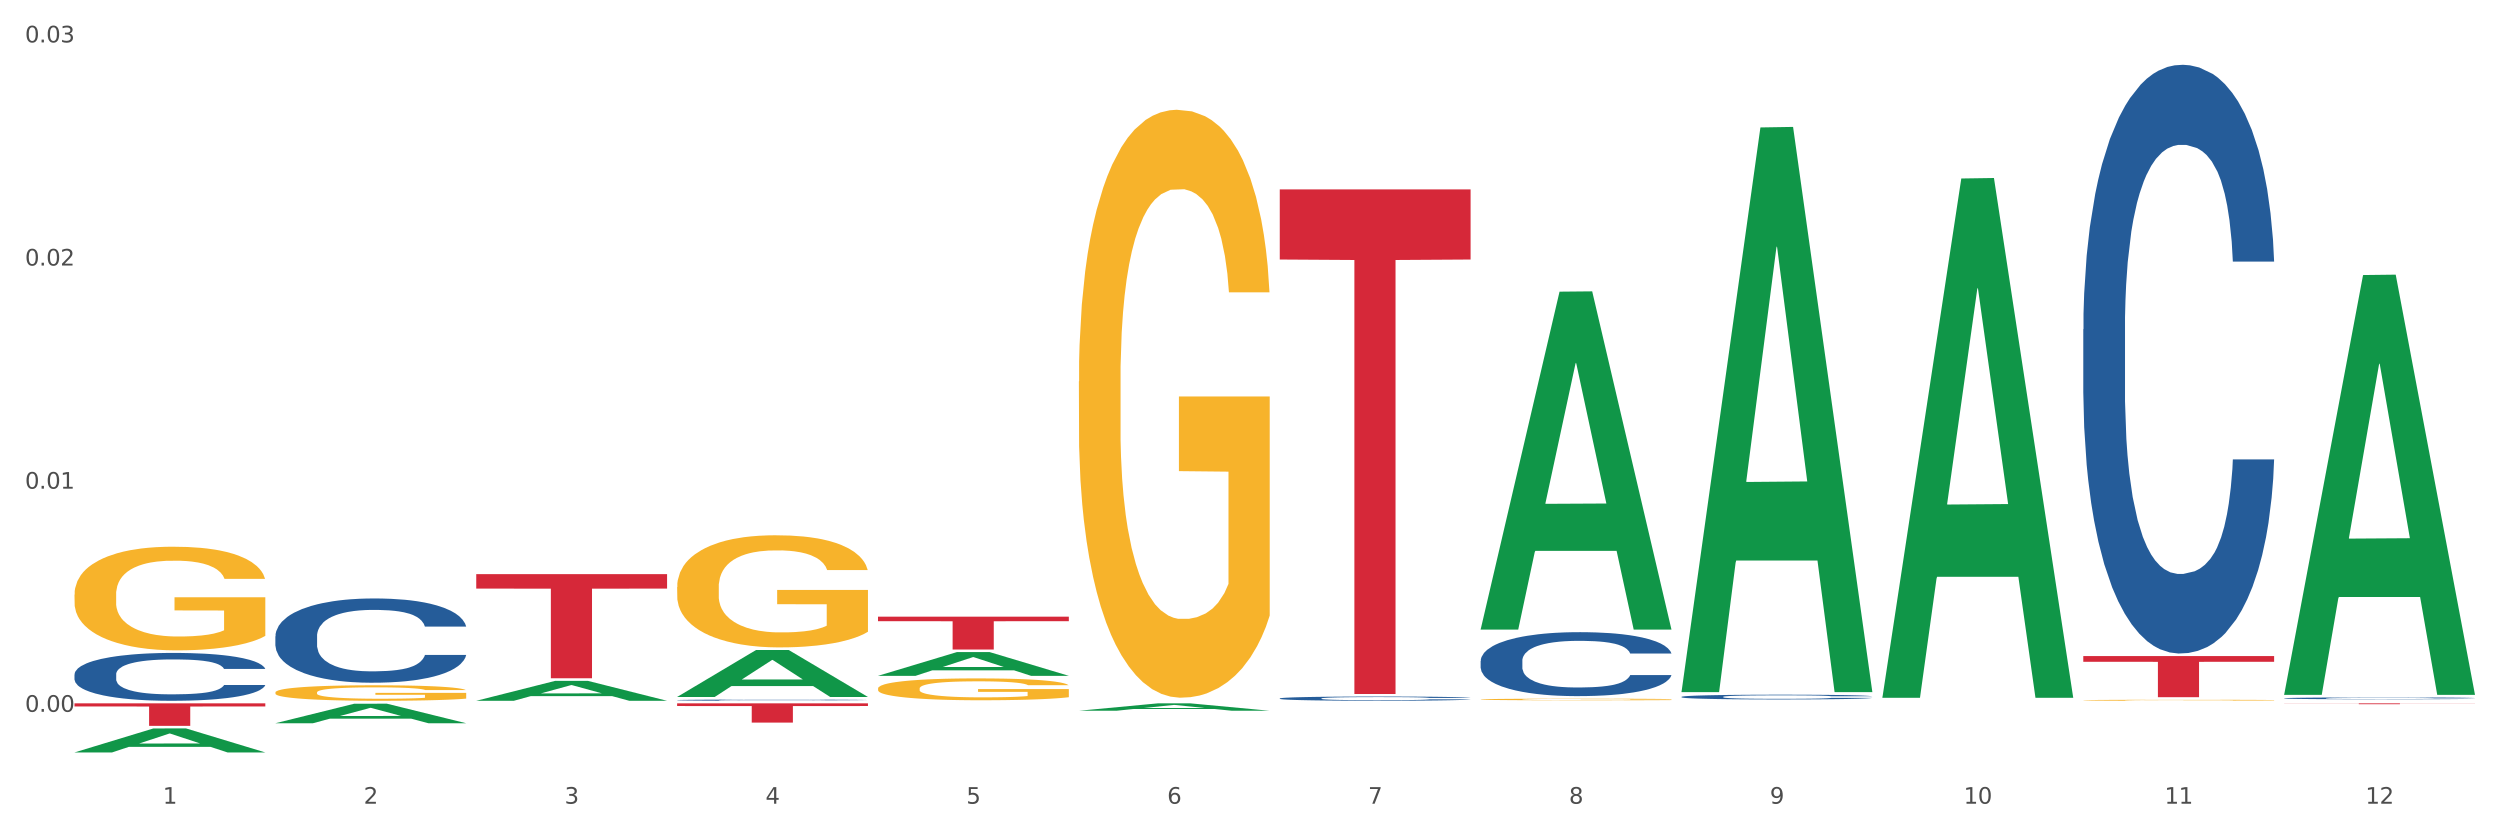 <?xml version="1.0" encoding="utf-8" standalone="no"?>
<!DOCTYPE svg PUBLIC "-//W3C//DTD SVG 1.1//EN"
  "http://www.w3.org/Graphics/SVG/1.1/DTD/svg11.dtd">
<svg xmlns:xlink="http://www.w3.org/1999/xlink" width="1080pt" height="360pt" viewBox="0 0 1080 360" xmlns="http://www.w3.org/2000/svg" version="1.1">
 <rect x="0" y="0" width="1080" height="360" fill="#333333" stroke="none"/>
 <defs>
  <style type="text/css">*{stroke-linejoin: round; stroke-linecap: butt}</style>
 </defs>
 <g id="figure_1">
  <g id="patch_1">
   <path d="M 0 360 
L 1080 360 
L 1080 0 
L 0 0 
z
" style="fill: #ffffff; stroke: #ffffff; stroke-linejoin: miter"/>
  </g>
  <g id="axes_1">
   <g id="matplotlib.axis_1">
    <g id="xtick_1">
     <g id="text_1">
      <!-- 1 -->
      <g style="fill: #4d4d4d" transform="translate(70.342 347.204) scale(0.096 -0.096)">
       <defs>
        <path id="DejaVuSans-31" d="M 794 531 
L 1825 531 
L 1825 4091 
L 703 3866 
L 703 4441 
L 1819 4666 
L 2450 4666 
L 2450 531 
L 3481 531 
L 3481 0 
L 794 0 
L 794 531 
z
" transform="scale(0.016)"/>
       </defs>
       <use xlink:href="#DejaVuSans-31"/>
      </g>
     </g>
    </g>
    <g id="xtick_2">
     <g id="text_2">
      <!-- 2 -->
      <g style="fill: #4d4d4d" transform="translate(157.122 347.204) scale(0.096 -0.096)">
       <defs>
        <path id="DejaVuSans-32" d="M 1228 531 
L 3431 531 
L 3431 0 
L 469 0 
L 469 531 
Q 828 903 1448 1529 
Q 2069 2156 2228 2338 
Q 2531 2678 2651 2914 
Q 2772 3150 2772 3378 
Q 2772 3750 2511 3984 
Q 2250 4219 1831 4219 
Q 1534 4219 1204 4116 
Q 875 4013 500 3803 
L 500 4441 
Q 881 4594 1212 4672 
Q 1544 4750 1819 4750 
Q 2544 4750 2975 4387 
Q 3406 4025 3406 3419 
Q 3406 3131 3298 2873 
Q 3191 2616 2906 2266 
Q 2828 2175 2409 1742 
Q 1991 1309 1228 531 
z
" transform="scale(0.016)"/>
       </defs>
       <use xlink:href="#DejaVuSans-32"/>
      </g>
     </g>
    </g>
    <g id="xtick_3">
     <g id="text_3">
      <!-- 3 -->
      <g style="fill: #4d4d4d" transform="translate(243.902 347.204) scale(0.096 -0.096)">
       <defs>
        <path id="DejaVuSans-33" d="M 2597 2516 
Q 3050 2419 3304 2112 
Q 3559 1806 3559 1356 
Q 3559 666 3084 287 
Q 2609 -91 1734 -91 
Q 1441 -91 1130 -33 
Q 819 25 488 141 
L 488 750 
Q 750 597 1062 519 
Q 1375 441 1716 441 
Q 2309 441 2620 675 
Q 2931 909 2931 1356 
Q 2931 1769 2642 2001 
Q 2353 2234 1838 2234 
L 1294 2234 
L 1294 2753 
L 1863 2753 
Q 2328 2753 2575 2939 
Q 2822 3125 2822 3475 
Q 2822 3834 2567 4026 
Q 2313 4219 1838 4219 
Q 1578 4219 1281 4162 
Q 984 4106 628 3988 
L 628 4550 
Q 988 4650 1302 4700 
Q 1616 4750 1894 4750 
Q 2613 4750 3031 4423 
Q 3450 4097 3450 3541 
Q 3450 3153 3228 2886 
Q 3006 2619 2597 2516 
z
" transform="scale(0.016)"/>
       </defs>
       <use xlink:href="#DejaVuSans-33"/>
      </g>
     </g>
    </g>
    <g id="xtick_4">
     <g id="text_4">
      <!-- 4 -->
      <g style="fill: #4d4d4d" transform="translate(330.683 347.204) scale(0.096 -0.096)">
       <defs>
        <path id="DejaVuSans-34" d="M 2419 4116 
L 825 1625 
L 2419 1625 
L 2419 4116 
z
M 2253 4666 
L 3047 4666 
L 3047 1625 
L 3713 1625 
L 3713 1100 
L 3047 1100 
L 3047 0 
L 2419 0 
L 2419 1100 
L 313 1100 
L 313 1709 
L 2253 4666 
z
" transform="scale(0.016)"/>
       </defs>
       <use xlink:href="#DejaVuSans-34"/>
      </g>
     </g>
    </g>
    <g id="xtick_5">
     <g id="text_5">
      <!-- 5 -->
      <g style="fill: #4d4d4d" transform="translate(417.463 347.204) scale(0.096 -0.096)">
       <defs>
        <path id="DejaVuSans-35" d="M 691 4666 
L 3169 4666 
L 3169 4134 
L 1269 4134 
L 1269 2991 
Q 1406 3038 1543 3061 
Q 1681 3084 1819 3084 
Q 2600 3084 3056 2656 
Q 3513 2228 3513 1497 
Q 3513 744 3044 326 
Q 2575 -91 1722 -91 
Q 1428 -91 1123 -41 
Q 819 9 494 109 
L 494 744 
Q 775 591 1075 516 
Q 1375 441 1709 441 
Q 2250 441 2565 725 
Q 2881 1009 2881 1497 
Q 2881 1984 2565 2268 
Q 2250 2553 1709 2553 
Q 1456 2553 1204 2497 
Q 953 2441 691 2322 
L 691 4666 
z
" transform="scale(0.016)"/>
       </defs>
       <use xlink:href="#DejaVuSans-35"/>
      </g>
     </g>
    </g>
    <g id="xtick_6">
     <g id="text_6">
      <!-- 6 -->
      <g style="fill: #4d4d4d" transform="translate(504.243 347.204) scale(0.096 -0.096)">
       <defs>
        <path id="DejaVuSans-36" d="M 2113 2584 
Q 1688 2584 1439 2293 
Q 1191 2003 1191 1497 
Q 1191 994 1439 701 
Q 1688 409 2113 409 
Q 2538 409 2786 701 
Q 3034 994 3034 1497 
Q 3034 2003 2786 2293 
Q 2538 2584 2113 2584 
z
M 3366 4563 
L 3366 3988 
Q 3128 4100 2886 4159 
Q 2644 4219 2406 4219 
Q 1781 4219 1451 3797 
Q 1122 3375 1075 2522 
Q 1259 2794 1537 2939 
Q 1816 3084 2150 3084 
Q 2853 3084 3261 2657 
Q 3669 2231 3669 1497 
Q 3669 778 3244 343 
Q 2819 -91 2113 -91 
Q 1303 -91 875 529 
Q 447 1150 447 2328 
Q 447 3434 972 4092 
Q 1497 4750 2381 4750 
Q 2619 4750 2861 4703 
Q 3103 4656 3366 4563 
z
" transform="scale(0.016)"/>
       </defs>
       <use xlink:href="#DejaVuSans-36"/>
      </g>
     </g>
    </g>
    <g id="xtick_7">
     <g id="text_7">
      <!-- 7 -->
      <g style="fill: #4d4d4d" transform="translate(591.024 347.204) scale(0.096 -0.096)">
       <defs>
        <path id="DejaVuSans-37" d="M 525 4666 
L 3525 4666 
L 3525 4397 
L 1831 0 
L 1172 0 
L 2766 4134 
L 525 4134 
L 525 4666 
z
" transform="scale(0.016)"/>
       </defs>
       <use xlink:href="#DejaVuSans-37"/>
      </g>
     </g>
    </g>
    <g id="xtick_8">
     <g id="text_8">
      <!-- 8 -->
      <g style="fill: #4d4d4d" transform="translate(677.804 347.204) scale(0.096 -0.096)">
       <defs>
        <path id="DejaVuSans-38" d="M 2034 2216 
Q 1584 2216 1326 1975 
Q 1069 1734 1069 1313 
Q 1069 891 1326 650 
Q 1584 409 2034 409 
Q 2484 409 2743 651 
Q 3003 894 3003 1313 
Q 3003 1734 2745 1975 
Q 2488 2216 2034 2216 
z
M 1403 2484 
Q 997 2584 770 2862 
Q 544 3141 544 3541 
Q 544 4100 942 4425 
Q 1341 4750 2034 4750 
Q 2731 4750 3128 4425 
Q 3525 4100 3525 3541 
Q 3525 3141 3298 2862 
Q 3072 2584 2669 2484 
Q 3125 2378 3379 2068 
Q 3634 1759 3634 1313 
Q 3634 634 3220 271 
Q 2806 -91 2034 -91 
Q 1263 -91 848 271 
Q 434 634 434 1313 
Q 434 1759 690 2068 
Q 947 2378 1403 2484 
z
M 1172 3481 
Q 1172 3119 1398 2916 
Q 1625 2713 2034 2713 
Q 2441 2713 2670 2916 
Q 2900 3119 2900 3481 
Q 2900 3844 2670 4047 
Q 2441 4250 2034 4250 
Q 1625 4250 1398 4047 
Q 1172 3844 1172 3481 
z
" transform="scale(0.016)"/>
       </defs>
       <use xlink:href="#DejaVuSans-38"/>
      </g>
     </g>
    </g>
    <g id="xtick_9">
     <g id="text_9">
      <!-- 9 -->
      <g style="fill: #4d4d4d" transform="translate(764.584 347.204) scale(0.096 -0.096)">
       <defs>
        <path id="DejaVuSans-39" d="M 703 97 
L 703 672 
Q 941 559 1184 500 
Q 1428 441 1663 441 
Q 2288 441 2617 861 
Q 2947 1281 2994 2138 
Q 2813 1869 2534 1725 
Q 2256 1581 1919 1581 
Q 1219 1581 811 2004 
Q 403 2428 403 3163 
Q 403 3881 828 4315 
Q 1253 4750 1959 4750 
Q 2769 4750 3195 4129 
Q 3622 3509 3622 2328 
Q 3622 1225 3098 567 
Q 2575 -91 1691 -91 
Q 1453 -91 1209 -44 
Q 966 3 703 97 
z
M 1959 2075 
Q 2384 2075 2632 2365 
Q 2881 2656 2881 3163 
Q 2881 3666 2632 3958 
Q 2384 4250 1959 4250 
Q 1534 4250 1286 3958 
Q 1038 3666 1038 3163 
Q 1038 2656 1286 2365 
Q 1534 2075 1959 2075 
z
" transform="scale(0.016)"/>
       </defs>
       <use xlink:href="#DejaVuSans-39"/>
      </g>
     </g>
    </g>
    <g id="xtick_10">
     <g id="text_10">
      <!-- 10 -->
      <g style="fill: #4d4d4d" transform="translate(848.311 347.204) scale(0.096 -0.096)">
       <defs>
        <path id="DejaVuSans-30" d="M 2034 4250 
Q 1547 4250 1301 3770 
Q 1056 3291 1056 2328 
Q 1056 1369 1301 889 
Q 1547 409 2034 409 
Q 2525 409 2770 889 
Q 3016 1369 3016 2328 
Q 3016 3291 2770 3770 
Q 2525 4250 2034 4250 
z
M 2034 4750 
Q 2819 4750 3233 4129 
Q 3647 3509 3647 2328 
Q 3647 1150 3233 529 
Q 2819 -91 2034 -91 
Q 1250 -91 836 529 
Q 422 1150 422 2328 
Q 422 3509 836 4129 
Q 1250 4750 2034 4750 
z
" transform="scale(0.016)"/>
       </defs>
       <use xlink:href="#DejaVuSans-31"/>
       <use xlink:href="#DejaVuSans-30" transform="translate(63.623 0)"/>
      </g>
     </g>
    </g>
    <g id="xtick_11">
     <g id="text_11">
      <!-- 11 -->
      <g style="fill: #4d4d4d" transform="translate(935.091 347.204) scale(0.096 -0.096)">
       <use xlink:href="#DejaVuSans-31"/>
       <use xlink:href="#DejaVuSans-31" transform="translate(63.623 0)"/>
      </g>
     </g>
    </g>
    <g id="xtick_12">
     <g id="text_12">
      <!-- 12 -->
      <g style="fill: #4d4d4d" transform="translate(1021.871 347.204) scale(0.096 -0.096)">
       <use xlink:href="#DejaVuSans-31"/>
       <use xlink:href="#DejaVuSans-32" transform="translate(63.623 0)"/>
      </g>
     </g>
    </g>
    <g id="xtick_13"/>
    <g id="xtick_14"/>
    <g id="xtick_15"/>
    <g id="xtick_16"/>
    <g id="xtick_17"/>
    <g id="xtick_18"/>
    <g id="xtick_19"/>
    <g id="xtick_20"/>
    <g id="xtick_21"/>
    <g id="xtick_22"/>
    <g id="xtick_23"/>
   </g>
   <g id="matplotlib.axis_2">
    <g id="ytick_1">
     <g id="text_13">
      <!-- 0.00 -->
      <g style="fill: #4d4d4d" transform="translate(10.8 307.496) scale(0.096 -0.096)">
       <defs>
        <path id="DejaVuSans-2e" d="M 684 794 
L 1344 794 
L 1344 0 
L 684 0 
L 684 794 
z
" transform="scale(0.016)"/>
       </defs>
       <use xlink:href="#DejaVuSans-30"/>
       <use xlink:href="#DejaVuSans-2e" transform="translate(63.623 0)"/>
       <use xlink:href="#DejaVuSans-30" transform="translate(95.41 0)"/>
       <use xlink:href="#DejaVuSans-30" transform="translate(159.033 0)"/>
      </g>
     </g>
    </g>
    <g id="ytick_2">
     <g id="text_14">
      <!-- 0.01 -->
      <g style="fill: #4d4d4d" transform="translate(10.8 211.107) scale(0.096 -0.096)">
       <use xlink:href="#DejaVuSans-30"/>
       <use xlink:href="#DejaVuSans-2e" transform="translate(63.623 0)"/>
       <use xlink:href="#DejaVuSans-30" transform="translate(95.41 0)"/>
       <use xlink:href="#DejaVuSans-31" transform="translate(159.033 0)"/>
      </g>
     </g>
    </g>
    <g id="ytick_3">
     <g id="text_15">
      <!-- 0.02 -->
      <g style="fill: #4d4d4d" transform="translate(10.8 114.718) scale(0.096 -0.096)">
       <use xlink:href="#DejaVuSans-30"/>
       <use xlink:href="#DejaVuSans-2e" transform="translate(63.623 0)"/>
       <use xlink:href="#DejaVuSans-30" transform="translate(95.41 0)"/>
       <use xlink:href="#DejaVuSans-32" transform="translate(159.033 0)"/>
      </g>
     </g>
    </g>
    <g id="ytick_4">
     <g id="text_16">
      <!-- 0.03 -->
      <g style="fill: #4d4d4d" transform="translate(10.8 18.329) scale(0.096 -0.096)">
       <use xlink:href="#DejaVuSans-30"/>
       <use xlink:href="#DejaVuSans-2e" transform="translate(63.623 0)"/>
       <use xlink:href="#DejaVuSans-30" transform="translate(95.41 0)"/>
       <use xlink:href="#DejaVuSans-33" transform="translate(159.033 0)"/>
      </g>
     </g>
    </g>
    <g id="ytick_5"/>
    <g id="ytick_6"/>
    <g id="ytick_7"/>
   </g>
   <g id="PolyCollection_1">
    <path d="M 32.175 325.036 
L 32.26 325.026 
L 66.256 314.686 
L 80.365 314.677 
L 114.616 325.056 
L 98.298 325.056 
L 90.904 322.639 
L 55.803 322.639 
L 55.548 322.678 
L 48.408 325.056 
L 32.175 325.056 
L 32.175 325.036 
L 60.222 321.196 
L 86.484 321.187 
L 73.481 316.889 
L 73.311 316.869 
L 73.141 316.899 
L 60.137 321.187 
L 60.222 321.196 
L 32.175 325.036 
z
" clip-path="url(#pbee37db972)" style="fill: #109648"/>
    <path d="M 726.418 301.029 
L 726.515 301.027 
L 726.515 300.975 
L 726.807 300.903 
L 727.879 300.772 
L 729.244 300.672 
L 731.582 300.556 
L 732.849 300.507 
L 734.506 300.453 
L 737.917 300.364 
L 741.815 300.289 
L 744.543 300.248 
L 746.589 300.222 
L 751.17 300.175 
L 753.801 300.154 
L 756.529 300.137 
L 758.868 300.126 
L 762.766 300.113 
L 765.884 300.107 
L 769.49 300.105 
L 772.511 300.107 
L 776.506 300.115 
L 782.353 300.137 
L 784.594 300.15 
L 787.615 300.173 
L 790.734 300.203 
L 793.267 300.233 
L 796.191 300.276 
L 799.212 300.333 
L 802.135 300.404 
L 804.181 300.47 
L 805.838 300.539 
L 807.3 300.624 
L 808.372 300.715 
L 808.859 300.792 
L 791.026 300.792 
L 790.539 300.723 
L 789.564 300.648 
L 788.59 300.597 
L 787.518 300.556 
L 785.861 300.509 
L 784.399 300.479 
L 781.963 300.443 
L 779.722 300.421 
L 777.87 300.408 
L 775.629 300.396 
L 770.854 300.385 
L 767.443 300.385 
L 765.3 300.389 
L 762.668 300.398 
L 760.427 300.411 
L 757.796 300.434 
L 755.75 300.458 
L 753.703 300.49 
L 752.534 300.513 
L 750.78 300.554 
L 749.61 300.588 
L 748.051 300.646 
L 747.174 300.687 
L 745.615 300.794 
L 744.933 300.873 
L 744.641 300.928 
L 744.446 300.988 
L 744.446 301.281 
L 745.03 301.412 
L 745.518 301.468 
L 746.297 301.532 
L 747.759 301.615 
L 749.903 301.695 
L 752.144 301.754 
L 753.996 301.789 
L 755.75 301.815 
L 757.504 301.836 
L 759.648 301.855 
L 761.402 301.866 
L 764.033 301.877 
L 767.151 301.883 
L 769.587 301.883 
L 774.557 301.874 
L 776.798 301.864 
L 778.942 301.851 
L 781.281 301.83 
L 783.133 301.808 
L 784.205 301.791 
L 785.959 301.755 
L 787.323 301.718 
L 788.492 301.675 
L 789.272 301.637 
L 790.149 301.581 
L 790.831 301.517 
L 791.026 301.483 
L 808.859 301.483 
L 808.469 301.551 
L 807.787 301.617 
L 806.423 301.705 
L 805.351 301.755 
L 803.694 301.817 
L 801.94 301.87 
L 799.504 301.928 
L 797.263 301.971 
L 794.924 302.009 
L 792.39 302.043 
L 787.81 302.09 
L 786.154 302.103 
L 782.645 302.125 
L 779.917 302.138 
L 775.921 302.151 
L 771.829 302.159 
L 767.541 302.161 
L 763.74 302.157 
L 759.55 302.146 
L 756.919 302.135 
L 753.996 302.118 
L 750.585 302.091 
L 747.369 302.06 
L 744.348 302.022 
L 741.522 301.979 
L 738.891 301.93 
L 735.48 301.849 
L 732.947 301.77 
L 731.095 301.697 
L 729.828 301.635 
L 728.562 301.556 
L 727.879 301.502 
L 726.807 301.371 
L 726.418 301.249 
L 726.418 301.029 
z
" clip-path="url(#pbee37db972)" style="fill: #255c99"/>
    <path d="M 899.978 142.265 
L 900.076 142.033 
L 900.076 135.529 
L 900.368 126.703 
L 901.44 110.444 
L 902.804 98.134 
L 905.143 83.733 
L 906.41 77.694 
L 908.067 70.958 
L 911.477 60.042 
L 915.375 50.751 
L 918.104 45.641 
L 920.15 42.389 
L 924.73 36.582 
L 927.361 34.027 
L 930.09 31.937 
L 932.429 30.543 
L 936.327 28.917 
L 939.445 28.221 
L 943.051 27.988 
L 946.071 28.221 
L 950.067 29.15 
L 955.914 31.937 
L 958.155 33.563 
L 961.176 36.35 
L 964.294 40.066 
L 966.828 43.783 
L 969.751 49.125 
L 972.772 56.093 
L 975.696 64.919 
L 977.742 73.049 
L 979.399 81.643 
L 980.86 92.095 
L 981.932 103.476 
L 982.42 112.999 
L 964.587 112.999 
L 964.099 104.405 
L 963.125 95.114 
L 962.15 88.843 
L 961.078 83.733 
L 959.422 77.926 
L 957.96 74.21 
L 955.524 69.797 
L 953.283 67.01 
L 951.431 65.384 
L 949.19 63.99 
L 944.415 62.597 
L 941.004 62.597 
L 938.86 63.061 
L 936.229 64.222 
L 933.988 65.848 
L 931.357 68.636 
L 929.31 71.655 
L 927.264 75.604 
L 926.095 78.391 
L 924.34 83.501 
L 923.171 87.682 
L 921.612 94.882 
L 920.735 99.992 
L 919.176 113.231 
L 918.494 122.987 
L 918.201 129.723 
L 918.006 137.155 
L 918.006 173.389 
L 918.591 189.648 
L 919.078 196.616 
L 919.858 204.513 
L 921.32 214.733 
L 923.463 224.721 
L 925.705 231.921 
L 927.556 236.334 
L 929.31 239.586 
L 931.064 242.141 
L 933.208 244.464 
L 934.962 245.857 
L 937.593 247.251 
L 940.712 247.948 
L 943.148 247.948 
L 948.118 246.787 
L 950.359 245.625 
L 952.503 243.999 
L 954.842 241.444 
L 956.693 238.657 
L 957.765 236.567 
L 959.519 232.154 
L 960.884 227.508 
L 962.053 222.166 
L 962.833 217.521 
L 963.71 210.552 
L 964.392 202.655 
L 964.587 198.474 
L 982.42 198.474 
L 982.03 206.836 
L 981.348 214.966 
L 979.983 225.882 
L 978.912 232.154 
L 977.255 239.818 
L 975.501 246.322 
L 973.065 253.522 
L 970.823 258.865 
L 968.485 263.51 
L 965.951 267.691 
L 961.371 273.498 
L 959.714 275.123 
L 956.206 277.911 
L 953.477 279.537 
L 949.482 281.162 
L 945.389 282.092 
L 941.102 282.324 
L 937.301 281.859 
L 933.111 280.466 
L 930.48 279.072 
L 927.556 276.982 
L 924.146 273.73 
L 920.93 269.781 
L 917.909 265.136 
L 915.083 259.794 
L 912.452 253.755 
L 909.041 243.767 
L 906.507 234.012 
L 904.656 224.953 
L 903.389 217.288 
L 902.122 207.533 
L 901.44 200.797 
L 900.368 184.538 
L 899.978 169.441 
L 899.978 142.265 
z
" clip-path="url(#pbee37db972)" style="fill: #255c99"/>
    <path d="M 986.759 301.646 
L 986.856 301.646 
L 986.856 301.625 
L 987.148 301.597 
L 988.22 301.545 
L 989.585 301.506 
L 991.923 301.46 
L 993.19 301.44 
L 994.847 301.419 
L 998.258 301.384 
L 1002.156 301.354 
L 1004.884 301.338 
L 1006.93 301.328 
L 1011.511 301.309 
L 1014.142 301.301 
L 1016.87 301.294 
L 1019.209 301.29 
L 1023.107 301.285 
L 1026.225 301.282 
L 1029.831 301.282 
L 1032.852 301.282 
L 1036.847 301.285 
L 1042.694 301.294 
L 1044.935 301.299 
L 1047.956 301.308 
L 1051.075 301.32 
L 1053.608 301.332 
L 1056.532 301.349 
L 1059.553 301.371 
L 1062.476 301.4 
L 1064.522 301.425 
L 1066.179 301.453 
L 1067.641 301.486 
L 1068.713 301.523 
L 1069.2 301.553 
L 1051.367 301.553 
L 1050.88 301.526 
L 1049.905 301.496 
L 1048.931 301.476 
L 1047.859 301.46 
L 1046.202 301.441 
L 1044.74 301.429 
L 1042.304 301.415 
L 1040.063 301.406 
L 1038.211 301.401 
L 1035.97 301.397 
L 1031.195 301.392 
L 1027.784 301.392 
L 1025.641 301.394 
L 1023.009 301.397 
L 1020.768 301.403 
L 1018.137 301.411 
L 1016.091 301.421 
L 1014.044 301.434 
L 1012.875 301.443 
L 1011.121 301.459 
L 1009.951 301.472 
L 1008.392 301.495 
L 1007.515 301.511 
L 1005.956 301.554 
L 1005.274 301.585 
L 1004.982 301.606 
L 1004.787 301.63 
L 1004.787 301.746 
L 1005.371 301.798 
L 1005.859 301.82 
L 1006.638 301.845 
L 1008.1 301.878 
L 1010.244 301.909 
L 1012.485 301.932 
L 1014.337 301.947 
L 1016.091 301.957 
L 1017.845 301.965 
L 1019.989 301.972 
L 1021.743 301.977 
L 1024.374 301.981 
L 1027.492 301.984 
L 1029.928 301.984 
L 1034.898 301.98 
L 1037.139 301.976 
L 1039.283 301.971 
L 1041.622 301.963 
L 1043.474 301.954 
L 1044.546 301.947 
L 1046.3 301.933 
L 1047.664 301.918 
L 1048.833 301.901 
L 1049.613 301.886 
L 1050.49 301.864 
L 1051.172 301.839 
L 1051.367 301.826 
L 1069.2 301.826 
L 1068.81 301.852 
L 1068.128 301.878 
L 1066.764 301.913 
L 1065.692 301.933 
L 1064.035 301.958 
L 1062.281 301.978 
L 1059.845 302.001 
L 1057.604 302.018 
L 1055.265 302.033 
L 1052.731 302.047 
L 1048.151 302.065 
L 1046.495 302.07 
L 1042.986 302.079 
L 1040.258 302.084 
L 1036.262 302.09 
L 1032.17 302.093 
L 1027.882 302.093 
L 1024.081 302.092 
L 1019.891 302.087 
L 1017.26 302.083 
L 1014.337 302.076 
L 1010.926 302.066 
L 1007.71 302.053 
L 1004.689 302.038 
L 1001.863 302.021 
L 999.232 302.002 
L 995.821 301.97 
L 993.288 301.939 
L 991.436 301.91 
L 990.169 301.886 
L 988.903 301.855 
L 988.22 301.833 
L 987.148 301.781 
L 986.759 301.733 
L 986.759 301.646 
z
" clip-path="url(#pbee37db972)" style="fill: #255c99"/>
    <path d="M 292.516 302.447 
L 292.613 302.446 
L 292.613 302.432 
L 292.906 302.413 
L 293.978 302.379 
L 295.342 302.353 
L 297.681 302.322 
L 298.948 302.309 
L 300.604 302.295 
L 304.015 302.271 
L 307.913 302.251 
L 310.641 302.241 
L 312.688 302.234 
L 317.268 302.221 
L 319.899 302.216 
L 322.628 302.211 
L 324.966 302.208 
L 328.864 302.205 
L 331.983 302.203 
L 335.588 302.203 
L 338.609 302.203 
L 342.604 302.205 
L 348.451 302.211 
L 350.693 302.215 
L 353.714 302.221 
L 356.832 302.229 
L 359.366 302.237 
L 362.289 302.248 
L 365.31 302.263 
L 368.233 302.282 
L 370.28 302.299 
L 371.936 302.317 
L 373.398 302.34 
L 374.47 302.364 
L 374.957 302.384 
L 357.124 302.384 
L 356.637 302.366 
L 355.663 302.346 
L 354.688 302.333 
L 353.616 302.322 
L 351.96 302.309 
L 350.498 302.302 
L 348.062 302.292 
L 345.82 302.286 
L 343.969 302.283 
L 341.727 302.28 
L 336.952 302.277 
L 333.542 302.277 
L 331.398 302.278 
L 328.767 302.28 
L 326.525 302.284 
L 323.894 302.29 
L 321.848 302.296 
L 319.802 302.304 
L 318.632 302.31 
L 316.878 302.321 
L 315.709 302.33 
L 314.15 302.346 
L 313.273 302.357 
L 311.713 302.385 
L 311.031 302.406 
L 310.739 302.42 
L 310.544 302.436 
L 310.544 302.513 
L 311.129 302.548 
L 311.616 302.563 
L 312.395 302.579 
L 313.857 302.601 
L 316.001 302.622 
L 318.242 302.638 
L 320.094 302.647 
L 321.848 302.654 
L 323.602 302.66 
L 325.746 302.665 
L 327.5 302.668 
L 330.131 302.671 
L 333.249 302.672 
L 335.686 302.672 
L 340.655 302.67 
L 342.897 302.667 
L 345.041 302.664 
L 347.379 302.658 
L 349.231 302.652 
L 350.303 302.648 
L 352.057 302.638 
L 353.421 302.628 
L 354.591 302.617 
L 355.37 302.607 
L 356.247 302.592 
L 356.929 302.575 
L 357.124 302.567 
L 374.957 302.567 
L 374.568 302.584 
L 373.885 302.602 
L 372.521 302.625 
L 371.449 302.638 
L 369.793 302.655 
L 368.038 302.669 
L 365.602 302.684 
L 363.361 302.695 
L 361.022 302.705 
L 358.489 302.714 
L 353.908 302.726 
L 352.252 302.73 
L 348.744 302.736 
L 346.015 302.739 
L 342.02 302.743 
L 337.927 302.745 
L 333.639 302.745 
L 329.839 302.744 
L 325.648 302.741 
L 323.017 302.738 
L 320.094 302.734 
L 316.683 302.727 
L 313.467 302.719 
L 310.447 302.709 
L 307.621 302.697 
L 304.989 302.684 
L 301.579 302.663 
L 299.045 302.642 
L 297.194 302.623 
L 295.927 302.607 
L 294.66 302.586 
L 293.978 302.571 
L 292.906 302.537 
L 292.516 302.505 
L 292.516 302.447 
z
" clip-path="url(#pbee37db972)" style="fill: #255c99"/>
    <path d="M 118.955 274.889 
L 119.053 274.856 
L 119.053 273.925 
L 119.345 272.661 
L 120.417 270.334 
L 121.781 268.572 
L 124.12 266.511 
L 125.387 265.646 
L 127.044 264.682 
L 130.454 263.119 
L 134.352 261.789 
L 137.081 261.058 
L 139.127 260.593 
L 143.707 259.761 
L 146.338 259.396 
L 149.067 259.096 
L 151.406 258.897 
L 155.304 258.664 
L 158.422 258.564 
L 162.028 258.531 
L 165.048 258.564 
L 169.044 258.697 
L 174.891 259.096 
L 177.132 259.329 
L 180.153 259.728 
L 183.271 260.26 
L 185.805 260.792 
L 188.728 261.557 
L 191.749 262.554 
L 194.673 263.818 
L 196.719 264.981 
L 198.376 266.211 
L 199.837 267.708 
L 200.909 269.337 
L 201.397 270.7 
L 183.564 270.7 
L 183.076 269.47 
L 182.102 268.14 
L 181.127 267.242 
L 180.055 266.511 
L 178.399 265.679 
L 176.937 265.147 
L 174.501 264.516 
L 172.26 264.117 
L 170.408 263.884 
L 168.167 263.685 
L 163.392 263.485 
L 159.981 263.485 
L 157.837 263.552 
L 155.206 263.718 
L 152.965 263.951 
L 150.334 264.35 
L 148.287 264.782 
L 146.241 265.347 
L 145.071 265.746 
L 143.317 266.477 
L 142.148 267.076 
L 140.589 268.107 
L 139.712 268.838 
L 138.153 270.733 
L 137.471 272.129 
L 137.178 273.094 
L 136.983 274.158 
L 136.983 279.344 
L 137.568 281.671 
L 138.055 282.669 
L 138.835 283.799 
L 140.297 285.262 
L 142.44 286.692 
L 144.682 287.723 
L 146.533 288.354 
L 148.287 288.82 
L 150.041 289.185 
L 152.185 289.518 
L 153.939 289.717 
L 156.57 289.917 
L 159.689 290.017 
L 162.125 290.017 
L 167.095 289.85 
L 169.336 289.684 
L 171.48 289.451 
L 173.819 289.086 
L 175.67 288.687 
L 176.742 288.387 
L 178.496 287.756 
L 179.861 287.091 
L 181.03 286.326 
L 181.81 285.661 
L 182.687 284.664 
L 183.369 283.533 
L 183.564 282.935 
L 201.397 282.935 
L 201.007 284.132 
L 200.325 285.295 
L 198.96 286.858 
L 197.889 287.756 
L 196.232 288.853 
L 194.478 289.784 
L 192.042 290.815 
L 189.8 291.579 
L 187.462 292.244 
L 184.928 292.843 
L 180.348 293.674 
L 178.691 293.907 
L 175.183 294.306 
L 172.454 294.538 
L 168.459 294.771 
L 164.366 294.904 
L 160.079 294.937 
L 156.278 294.871 
L 152.088 294.671 
L 149.457 294.472 
L 146.533 294.173 
L 143.123 293.707 
L 139.907 293.142 
L 136.886 292.477 
L 134.06 291.712 
L 131.429 290.848 
L 128.018 289.418 
L 125.484 288.022 
L 123.633 286.725 
L 122.366 285.628 
L 121.099 284.232 
L 120.417 283.267 
L 119.345 280.94 
L 118.955 278.779 
L 118.955 274.889 
z
" clip-path="url(#pbee37db972)" style="fill: #255c99"/>
    <path d="M 32.175 291.355 
L 32.272 291.336 
L 32.272 290.807 
L 32.565 290.089 
L 33.637 288.767 
L 35.001 287.766 
L 37.34 286.595 
L 38.607 286.104 
L 40.263 285.556 
L 43.674 284.668 
L 47.572 283.913 
L 50.3 283.497 
L 52.347 283.233 
L 56.927 282.76 
L 59.558 282.552 
L 62.287 282.382 
L 64.625 282.269 
L 68.523 282.137 
L 71.642 282.08 
L 75.247 282.061 
L 78.268 282.08 
L 82.263 282.156 
L 88.11 282.382 
L 90.352 282.515 
L 93.373 282.741 
L 96.491 283.044 
L 99.025 283.346 
L 101.948 283.78 
L 104.969 284.347 
L 107.892 285.065 
L 109.939 285.726 
L 111.595 286.425 
L 113.057 287.275 
L 114.129 288.2 
L 114.616 288.975 
L 96.783 288.975 
L 96.296 288.276 
L 95.322 287.52 
L 94.347 287.01 
L 93.275 286.595 
L 91.619 286.123 
L 90.157 285.82 
L 87.721 285.461 
L 85.479 285.235 
L 83.628 285.103 
L 81.386 284.989 
L 76.611 284.876 
L 73.201 284.876 
L 71.057 284.914 
L 68.426 285.008 
L 66.184 285.14 
L 63.553 285.367 
L 61.507 285.613 
L 59.461 285.934 
L 58.291 286.16 
L 56.537 286.576 
L 55.368 286.916 
L 53.809 287.502 
L 52.932 287.917 
L 51.372 288.994 
L 50.69 289.787 
L 50.398 290.335 
L 50.203 290.939 
L 50.203 293.886 
L 50.788 295.208 
L 51.275 295.775 
L 52.054 296.417 
L 53.516 297.248 
L 55.66 298.061 
L 57.901 298.646 
L 59.753 299.005 
L 61.507 299.27 
L 63.261 299.477 
L 65.405 299.666 
L 67.159 299.78 
L 69.79 299.893 
L 72.908 299.95 
L 75.345 299.95 
L 80.314 299.855 
L 82.556 299.761 
L 84.7 299.629 
L 87.038 299.421 
L 88.89 299.194 
L 89.962 299.024 
L 91.716 298.665 
L 93.08 298.287 
L 94.25 297.853 
L 95.029 297.475 
L 95.906 296.908 
L 96.588 296.266 
L 96.783 295.926 
L 114.616 295.926 
L 114.227 296.606 
L 113.544 297.267 
L 112.18 298.155 
L 111.108 298.665 
L 109.452 299.289 
L 107.697 299.817 
L 105.261 300.403 
L 103.02 300.837 
L 100.681 301.215 
L 98.148 301.555 
L 93.567 302.028 
L 91.911 302.16 
L 88.403 302.386 
L 85.674 302.519 
L 81.679 302.651 
L 77.586 302.726 
L 73.298 302.745 
L 69.498 302.708 
L 65.307 302.594 
L 62.676 302.481 
L 59.753 302.311 
L 56.342 302.046 
L 53.126 301.725 
L 50.105 301.347 
L 47.279 300.913 
L 44.648 300.422 
L 41.238 299.61 
L 38.704 298.816 
L 36.853 298.08 
L 35.586 297.456 
L 34.319 296.663 
L 33.637 296.115 
L 32.565 294.793 
L 32.175 293.565 
L 32.175 291.355 
z
" clip-path="url(#pbee37db972)" style="fill: #255c99"/>
    <path d="M 32.175 303.849 
L 114.616 303.849 
L 114.616 305.2 
L 82.187 305.209 
L 82.187 313.573 
L 64.409 313.573 
L 64.409 305.209 
L 32.175 305.2 
L 32.175 303.858 
L 32.175 303.849 
z
" clip-path="url(#pbee37db972)" style="fill: #d62839"/>
    <path d="M 205.736 248.014 
L 288.177 248.014 
L 288.177 254.268 
L 255.747 254.311 
L 255.747 293.023 
L 237.97 293.023 
L 237.97 254.311 
L 205.736 254.268 
L 205.736 248.056 
L 205.736 248.014 
z
" clip-path="url(#pbee37db972)" style="fill: #d62839"/>
    <path d="M 292.516 303.849 
L 374.957 303.849 
L 374.957 305.006 
L 342.528 305.014 
L 342.528 312.177 
L 324.75 312.177 
L 324.75 305.014 
L 292.516 305.006 
L 292.516 303.857 
L 292.516 303.849 
z
" clip-path="url(#pbee37db972)" style="fill: #d62839"/>
    <path d="M 379.296 266.389 
L 461.738 266.389 
L 461.738 268.362 
L 429.308 268.375 
L 429.308 280.587 
L 411.531 280.587 
L 411.531 268.375 
L 379.296 268.362 
L 379.296 266.402 
L 379.296 266.389 
z
" clip-path="url(#pbee37db972)" style="fill: #d62839"/>
    <path d="M 552.857 81.821 
L 635.298 81.821 
L 635.298 112.113 
L 602.869 112.317 
L 602.869 299.796 
L 585.091 299.796 
L 585.091 112.317 
L 552.857 112.113 
L 552.857 82.026 
L 552.857 81.821 
z
" clip-path="url(#pbee37db972)" style="fill: #d62839"/>
    <path d="M 899.978 283.427 
L 982.42 283.427 
L 982.42 285.897 
L 949.99 285.913 
L 949.99 301.197 
L 932.213 301.197 
L 932.213 285.913 
L 899.978 285.897 
L 899.978 283.444 
L 899.978 283.427 
z
" clip-path="url(#pbee37db972)" style="fill: #d62839"/>
    <path d="M 986.759 303.849 
L 1069.2 303.849 
L 1069.2 303.9 
L 1036.77 303.901 
L 1036.77 304.219 
L 1018.993 304.219 
L 1018.993 303.901 
L 986.759 303.9 
L 986.759 303.849 
L 986.759 303.849 
z
" clip-path="url(#pbee37db972)" style="fill: #d62839"/>
    <path d="M 32.175 256.87 
L 32.272 256.83 
L 32.272 255.357 
L 32.467 254.09 
L 33.44 251.022 
L 34.9 248.487 
L 35.971 247.137 
L 37.042 246.033 
L 38.307 244.929 
L 39.864 243.784 
L 42.687 242.107 
L 44.439 241.248 
L 46.58 240.349 
L 50.474 239.04 
L 53.296 238.304 
L 56.216 237.69 
L 60.986 236.954 
L 64.1 236.627 
L 67.41 236.382 
L 71.4 236.218 
L 74.418 236.177 
L 81.036 236.3 
L 86.682 236.668 
L 89.407 236.954 
L 92.911 237.445 
L 94.76 237.772 
L 97.778 238.427 
L 100.892 239.285 
L 103.034 240.021 
L 106.246 241.412 
L 108.679 242.802 
L 110.918 244.52 
L 112.086 245.706 
L 112.962 246.81 
L 113.74 248.078 
L 114.519 250.082 
L 96.999 250.082 
L 96.318 248.65 
L 95.247 247.301 
L 93.69 245.992 
L 92.327 245.174 
L 89.991 244.152 
L 87.85 243.498 
L 85.611 243.007 
L 82.886 242.598 
L 80.744 242.393 
L 77.727 242.23 
L 71.79 242.271 
L 67.799 242.598 
L 65.074 243.007 
L 63.322 243.375 
L 61.764 243.784 
L 60.012 244.356 
L 57.968 245.215 
L 56.508 245.992 
L 55.048 246.974 
L 53.88 247.955 
L 52.81 249.1 
L 51.934 250.327 
L 51.252 251.595 
L 50.668 253.149 
L 50.182 255.725 
L 50.182 261.328 
L 50.376 262.596 
L 50.863 264.273 
L 51.447 265.54 
L 52.42 267.053 
L 53.296 268.076 
L 54.951 269.548 
L 56.8 270.775 
L 58.26 271.552 
L 59.72 272.206 
L 62.251 273.106 
L 65.074 273.842 
L 67.507 274.292 
L 70.816 274.701 
L 73.055 274.864 
L 75.002 274.946 
L 79.771 274.946 
L 83.178 274.824 
L 86.974 274.537 
L 89.894 274.169 
L 92.327 273.719 
L 95.052 272.983 
L 96.804 272.288 
L 96.804 263.741 
L 75.391 263.7 
L 75.391 258.015 
L 114.616 258.015 
L 114.616 274.701 
L 112.962 275.56 
L 111.112 276.337 
L 109.166 277.032 
L 106.246 277.891 
L 102.742 278.709 
L 99.627 279.281 
L 96.318 279.772 
L 92.424 280.222 
L 87.363 280.631 
L 84.248 280.794 
L 80.355 280.917 
L 75.78 280.958 
L 71.79 280.876 
L 67.896 280.672 
L 63.808 280.304 
L 59.818 279.772 
L 56.8 279.24 
L 53.783 278.586 
L 50.571 277.727 
L 48.04 276.909 
L 46.094 276.173 
L 43.952 275.233 
L 41.616 274.006 
L 39.864 272.901 
L 38.307 271.756 
L 36.652 270.284 
L 35.484 269.016 
L 34.316 267.421 
L 33.635 266.236 
L 32.856 264.395 
L 32.272 261.819 
L 32.175 256.87 
z
" clip-path="url(#pbee37db972)" style="fill: #f7b32b"/>
    <path d="M 639.637 285.509 
L 639.735 285.483 
L 639.735 284.777 
L 640.027 283.818 
L 641.099 282.051 
L 642.463 280.714 
L 644.802 279.149 
L 646.069 278.493 
L 647.726 277.761 
L 651.136 276.575 
L 655.034 275.566 
L 657.763 275.01 
L 659.809 274.657 
L 664.389 274.026 
L 667.02 273.749 
L 669.749 273.522 
L 672.088 273.37 
L 675.986 273.193 
L 679.104 273.118 
L 682.71 273.093 
L 685.73 273.118 
L 689.726 273.219 
L 695.573 273.522 
L 697.814 273.698 
L 700.835 274.001 
L 703.953 274.405 
L 706.487 274.809 
L 709.41 275.389 
L 712.431 276.146 
L 715.355 277.105 
L 717.401 277.988 
L 719.058 278.922 
L 720.519 280.058 
L 721.591 281.294 
L 722.079 282.329 
L 704.246 282.329 
L 703.758 281.395 
L 702.784 280.386 
L 701.809 279.704 
L 700.737 279.149 
L 699.081 278.518 
L 697.619 278.114 
L 695.183 277.635 
L 692.942 277.332 
L 691.09 277.156 
L 688.849 277.004 
L 684.074 276.853 
L 680.663 276.853 
L 678.519 276.903 
L 675.888 277.029 
L 673.647 277.206 
L 671.016 277.509 
L 668.969 277.837 
L 666.923 278.266 
L 665.754 278.569 
L 663.999 279.124 
L 662.83 279.578 
L 661.271 280.36 
L 660.394 280.916 
L 658.835 282.354 
L 658.153 283.414 
L 657.86 284.146 
L 657.665 284.953 
L 657.665 288.89 
L 658.25 290.657 
L 658.737 291.414 
L 659.517 292.272 
L 660.979 293.382 
L 663.122 294.467 
L 665.364 295.25 
L 667.215 295.729 
L 668.969 296.082 
L 670.723 296.36 
L 672.867 296.612 
L 674.621 296.764 
L 677.252 296.915 
L 680.371 296.991 
L 682.807 296.991 
L 687.777 296.865 
L 690.018 296.738 
L 692.162 296.562 
L 694.501 296.284 
L 696.352 295.981 
L 697.424 295.754 
L 699.178 295.275 
L 700.543 294.77 
L 701.712 294.19 
L 702.492 293.685 
L 703.369 292.928 
L 704.051 292.07 
L 704.246 291.616 
L 722.079 291.616 
L 721.689 292.524 
L 721.007 293.407 
L 719.642 294.593 
L 718.571 295.275 
L 716.914 296.108 
L 715.16 296.814 
L 712.724 297.597 
L 710.482 298.177 
L 708.144 298.682 
L 705.61 299.136 
L 701.03 299.767 
L 699.373 299.943 
L 695.865 300.246 
L 693.136 300.423 
L 689.141 300.6 
L 685.048 300.701 
L 680.761 300.726 
L 676.96 300.675 
L 672.77 300.524 
L 670.139 300.372 
L 667.215 300.145 
L 663.805 299.792 
L 660.589 299.363 
L 657.568 298.858 
L 654.742 298.278 
L 652.111 297.622 
L 648.7 296.537 
L 646.166 295.477 
L 644.315 294.493 
L 643.048 293.66 
L 641.781 292.6 
L 641.099 291.868 
L 640.027 290.101 
L 639.637 288.461 
L 639.637 285.509 
z
" clip-path="url(#pbee37db972)" style="fill: #255c99"/>
    <path d="M 552.857 301.717 
L 552.954 301.715 
L 552.954 301.669 
L 553.247 301.606 
L 554.319 301.489 
L 555.683 301.401 
L 558.022 301.298 
L 559.289 301.255 
L 560.945 301.207 
L 564.356 301.129 
L 568.254 301.062 
L 570.982 301.026 
L 573.029 301.003 
L 577.609 300.961 
L 580.24 300.943 
L 582.969 300.928 
L 585.307 300.918 
L 589.205 300.906 
L 592.324 300.901 
L 595.929 300.9 
L 598.95 300.901 
L 602.945 300.908 
L 608.792 300.928 
L 611.034 300.939 
L 614.055 300.959 
L 617.173 300.986 
L 619.707 301.013 
L 622.63 301.051 
L 625.651 301.101 
L 628.574 301.164 
L 630.621 301.222 
L 632.277 301.283 
L 633.739 301.358 
L 634.811 301.44 
L 635.298 301.508 
L 617.465 301.508 
L 616.978 301.446 
L 616.004 301.38 
L 615.029 301.335 
L 613.957 301.298 
L 612.301 301.257 
L 610.839 301.23 
L 608.403 301.199 
L 606.161 301.179 
L 604.31 301.167 
L 602.068 301.157 
L 597.293 301.147 
L 593.883 301.147 
L 591.739 301.15 
L 589.108 301.159 
L 586.866 301.17 
L 584.235 301.19 
L 582.189 301.212 
L 580.143 301.24 
L 578.973 301.26 
L 577.219 301.297 
L 576.05 301.327 
L 574.491 301.378 
L 573.614 301.415 
L 572.054 301.509 
L 571.372 301.579 
L 571.08 301.627 
L 570.885 301.681 
L 570.885 301.94 
L 571.47 302.056 
L 571.957 302.106 
L 572.736 302.162 
L 574.198 302.236 
L 576.342 302.307 
L 578.583 302.359 
L 580.435 302.39 
L 582.189 302.413 
L 583.943 302.432 
L 586.087 302.448 
L 587.841 302.458 
L 590.472 302.468 
L 593.59 302.473 
L 596.027 302.473 
L 600.997 302.465 
L 603.238 302.457 
L 605.382 302.445 
L 607.72 302.427 
L 609.572 302.407 
L 610.644 302.392 
L 612.398 302.36 
L 613.762 302.327 
L 614.932 302.289 
L 615.711 302.256 
L 616.588 302.206 
L 617.27 302.149 
L 617.465 302.119 
L 635.298 302.119 
L 634.909 302.179 
L 634.226 302.237 
L 632.862 302.315 
L 631.79 302.36 
L 630.134 302.415 
L 628.379 302.462 
L 625.943 302.513 
L 623.702 302.551 
L 621.363 302.585 
L 618.83 302.614 
L 614.249 302.656 
L 612.593 302.668 
L 609.085 302.688 
L 606.356 302.699 
L 602.361 302.711 
L 598.268 302.717 
L 593.98 302.719 
L 590.18 302.716 
L 585.989 302.706 
L 583.358 302.696 
L 580.435 302.681 
L 577.024 302.658 
L 573.808 302.629 
L 570.788 302.596 
L 567.962 302.558 
L 565.33 302.515 
L 561.92 302.443 
L 559.386 302.374 
L 557.535 302.309 
L 556.268 302.254 
L 555.001 302.184 
L 554.319 302.136 
L 553.247 302.02 
L 552.857 301.912 
L 552.857 301.717 
z
" clip-path="url(#pbee37db972)" style="fill: #255c99"/>
    <path d="M 899.978 302.506 
L 900.076 302.506 
L 900.076 302.491 
L 900.27 302.478 
L 901.244 302.448 
L 902.704 302.423 
L 903.774 302.409 
L 904.845 302.398 
L 906.11 302.387 
L 907.668 302.376 
L 910.49 302.359 
L 912.242 302.351 
L 914.384 302.342 
L 918.277 302.329 
L 921.1 302.322 
L 924.02 302.315 
L 928.789 302.308 
L 931.904 302.305 
L 935.213 302.302 
L 939.204 302.301 
L 942.221 302.3 
L 948.84 302.302 
L 954.485 302.305 
L 957.21 302.308 
L 960.714 302.313 
L 962.564 302.316 
L 965.581 302.323 
L 968.696 302.331 
L 970.837 302.339 
L 974.049 302.352 
L 976.482 302.366 
L 978.721 302.383 
L 979.889 302.395 
L 980.765 302.406 
L 981.544 302.419 
L 982.322 302.439 
L 964.802 302.439 
L 964.121 302.424 
L 963.05 302.411 
L 961.493 302.398 
L 960.13 302.39 
L 957.794 302.38 
L 955.653 302.373 
L 953.414 302.368 
L 950.689 302.364 
L 948.548 302.362 
L 945.53 302.361 
L 939.593 302.361 
L 935.602 302.364 
L 932.877 302.368 
L 931.125 302.372 
L 929.568 302.376 
L 927.816 302.382 
L 925.772 302.39 
L 924.312 302.398 
L 922.852 302.408 
L 921.684 302.417 
L 920.613 302.429 
L 919.737 302.441 
L 919.056 302.454 
L 918.472 302.469 
L 917.985 302.495 
L 917.985 302.55 
L 918.18 302.563 
L 918.666 302.58 
L 919.25 302.592 
L 920.224 302.607 
L 921.1 302.617 
L 922.754 302.632 
L 924.604 302.644 
L 926.064 302.652 
L 927.524 302.658 
L 930.054 302.667 
L 932.877 302.675 
L 935.31 302.679 
L 938.62 302.683 
L 940.858 302.685 
L 942.805 302.686 
L 947.574 302.686 
L 950.981 302.684 
L 954.777 302.682 
L 957.697 302.678 
L 960.13 302.673 
L 962.856 302.666 
L 964.608 302.659 
L 964.608 302.574 
L 943.194 302.574 
L 943.194 302.517 
L 982.42 302.517 
L 982.42 302.683 
L 980.765 302.692 
L 978.916 302.699 
L 976.969 302.706 
L 974.049 302.715 
L 970.545 302.723 
L 967.43 302.729 
L 964.121 302.734 
L 960.228 302.738 
L 955.166 302.742 
L 952.052 302.744 
L 948.158 302.745 
L 943.584 302.745 
L 939.593 302.744 
L 935.7 302.742 
L 931.612 302.739 
L 927.621 302.734 
L 924.604 302.728 
L 921.586 302.722 
L 918.374 302.713 
L 915.844 302.705 
L 913.897 302.698 
L 911.756 302.688 
L 909.42 302.676 
L 907.668 302.665 
L 906.11 302.654 
L 904.456 302.639 
L 903.288 302.627 
L 902.12 302.611 
L 901.438 302.599 
L 900.66 302.581 
L 900.076 302.555 
L 899.978 302.506 
z
" clip-path="url(#pbee37db972)" style="fill: #f7b32b"/>
    <path d="M 118.955 312.428 
L 119.04 312.42 
L 153.037 304.003 
L 167.145 303.996 
L 201.397 312.444 
L 185.078 312.444 
L 177.684 310.477 
L 142.583 310.477 
L 142.328 310.508 
L 135.189 312.444 
L 118.955 312.444 
L 118.955 312.428 
L 147.002 309.303 
L 173.265 309.295 
L 160.261 305.796 
L 160.091 305.78 
L 159.921 305.804 
L 146.917 309.295 
L 147.002 309.303 
L 118.955 312.428 
z
" clip-path="url(#pbee37db972)" style="fill: #109648"/>
    <path d="M 205.736 302.729 
L 205.821 302.721 
L 239.817 294.134 
L 253.926 294.126 
L 288.177 302.745 
L 271.859 302.745 
L 264.464 300.738 
L 229.363 300.738 
L 229.108 300.771 
L 221.969 302.745 
L 205.736 302.745 
L 205.736 302.729 
L 233.783 299.54 
L 260.045 299.532 
L 247.041 295.963 
L 246.871 295.947 
L 246.701 295.971 
L 233.698 299.532 
L 233.783 299.54 
L 205.736 302.729 
z
" clip-path="url(#pbee37db972)" style="fill: #109648"/>
    <path d="M 292.516 301.061 
L 292.601 301.042 
L 326.597 280.806 
L 340.706 280.787 
L 374.957 301.1 
L 358.639 301.1 
L 351.245 296.369 
L 316.144 296.369 
L 315.889 296.446 
L 308.749 301.1 
L 292.516 301.1 
L 292.516 301.061 
L 320.563 293.547 
L 346.825 293.528 
L 333.822 285.116 
L 333.652 285.078 
L 333.482 285.135 
L 320.478 293.528 
L 320.563 293.547 
L 292.516 301.061 
z
" clip-path="url(#pbee37db972)" style="fill: #109648"/>
    <path d="M 379.296 291.943 
L 379.381 291.934 
L 413.378 281.701 
L 427.486 281.691 
L 461.738 291.962 
L 445.419 291.962 
L 438.025 289.571 
L 402.924 289.571 
L 402.669 289.609 
L 395.53 291.962 
L 379.296 291.962 
L 379.296 291.943 
L 407.343 288.143 
L 433.606 288.134 
L 420.602 283.88 
L 420.432 283.861 
L 420.262 283.89 
L 407.258 288.134 
L 407.343 288.143 
L 379.296 291.943 
z
" clip-path="url(#pbee37db972)" style="fill: #109648"/>
    <path d="M 466.077 307.039 
L 466.162 307.036 
L 500.158 303.852 
L 514.267 303.849 
L 548.518 307.045 
L 532.2 307.045 
L 524.805 306.301 
L 489.704 306.301 
L 489.449 306.313 
L 482.31 307.045 
L 466.077 307.045 
L 466.077 307.039 
L 494.124 305.857 
L 520.386 305.854 
L 507.382 304.53 
L 507.212 304.524 
L 507.042 304.533 
L 494.039 305.854 
L 494.124 305.857 
L 466.077 307.039 
z
" clip-path="url(#pbee37db972)" style="fill: #109648"/>
    <path d="M 639.637 271.715 
L 639.722 271.577 
L 673.719 125.999 
L 687.827 125.862 
L 722.079 271.989 
L 705.76 271.989 
L 698.366 237.961 
L 663.265 237.961 
L 663.01 238.51 
L 655.871 271.989 
L 639.637 271.989 
L 639.637 271.715 
L 667.684 217.654 
L 693.947 217.517 
L 680.943 157.008 
L 680.773 156.734 
L 680.603 157.145 
L 667.599 217.517 
L 667.684 217.654 
L 639.637 271.715 
z
" clip-path="url(#pbee37db972)" style="fill: #109648"/>
    <path d="M 726.418 298.543 
L 726.503 298.314 
L 760.499 55.054 
L 774.608 54.824 
L 808.859 299.002 
L 792.541 299.002 
L 785.146 242.142 
L 750.045 242.142 
L 749.79 243.059 
L 742.651 299.002 
L 726.418 299.002 
L 726.418 298.543 
L 754.465 208.209 
L 780.727 207.98 
L 767.723 106.87 
L 767.553 106.411 
L 767.383 107.099 
L 754.38 207.98 
L 754.465 208.209 
L 726.418 298.543 
z
" clip-path="url(#pbee37db972)" style="fill: #109648"/>
    <path d="M 813.198 301.035 
L 813.283 300.824 
L 847.279 77.107 
L 861.388 76.896 
L 895.639 301.456 
L 879.321 301.456 
L 871.927 249.164 
L 836.826 249.164 
L 836.571 250.008 
L 829.431 301.456 
L 813.198 301.456 
L 813.198 301.035 
L 841.245 217.958 
L 867.507 217.747 
L 854.504 124.76 
L 854.334 124.338 
L 854.164 124.971 
L 841.16 217.747 
L 841.245 217.958 
L 813.198 301.035 
z
" clip-path="url(#pbee37db972)" style="fill: #109648"/>
    <path d="M 118.955 299.139 
L 119.053 299.133 
L 119.053 298.912 
L 119.247 298.723 
L 120.221 298.263 
L 121.681 297.884 
L 122.751 297.682 
L 123.822 297.516 
L 125.087 297.351 
L 126.645 297.18 
L 129.467 296.929 
L 131.219 296.8 
L 133.361 296.665 
L 137.254 296.469 
L 140.077 296.359 
L 142.997 296.267 
L 147.766 296.157 
L 150.881 296.108 
L 154.19 296.071 
L 158.181 296.047 
L 161.198 296.041 
L 167.817 296.059 
L 173.462 296.114 
L 176.187 296.157 
L 179.691 296.231 
L 181.541 296.279 
L 184.558 296.377 
L 187.673 296.506 
L 189.814 296.616 
L 193.026 296.824 
L 195.459 297.033 
L 197.698 297.29 
L 198.866 297.467 
L 199.742 297.633 
L 200.521 297.822 
L 201.299 298.122 
L 183.779 298.122 
L 183.098 297.908 
L 182.027 297.706 
L 180.47 297.51 
L 179.107 297.388 
L 176.771 297.235 
L 174.63 297.137 
L 172.391 297.063 
L 169.666 297.002 
L 167.525 296.971 
L 164.507 296.947 
L 158.57 296.953 
L 154.579 297.002 
L 151.854 297.063 
L 150.102 297.118 
L 148.545 297.18 
L 146.793 297.265 
L 144.749 297.394 
L 143.289 297.51 
L 141.829 297.657 
L 140.661 297.804 
L 139.59 297.976 
L 138.714 298.159 
L 138.033 298.349 
L 137.449 298.582 
L 136.962 298.967 
L 136.962 299.806 
L 137.157 299.996 
L 137.643 300.247 
L 138.227 300.437 
L 139.201 300.664 
L 140.077 300.817 
L 141.731 301.037 
L 143.581 301.221 
L 145.041 301.337 
L 146.501 301.435 
L 149.031 301.57 
L 151.854 301.68 
L 154.287 301.747 
L 157.597 301.808 
L 159.835 301.833 
L 161.782 301.845 
L 166.551 301.845 
L 169.958 301.827 
L 173.754 301.784 
L 176.674 301.729 
L 179.107 301.662 
L 181.833 301.551 
L 183.585 301.447 
L 183.585 300.168 
L 162.171 300.161 
L 162.171 299.31 
L 201.397 299.31 
L 201.397 301.808 
L 199.742 301.937 
L 197.893 302.053 
L 195.946 302.158 
L 193.026 302.286 
L 189.522 302.409 
L 186.407 302.494 
L 183.098 302.568 
L 179.205 302.635 
L 174.143 302.696 
L 171.029 302.721 
L 167.135 302.739 
L 162.561 302.745 
L 158.57 302.733 
L 154.677 302.702 
L 150.589 302.647 
L 146.598 302.568 
L 143.581 302.488 
L 140.563 302.39 
L 137.351 302.262 
L 134.821 302.139 
L 132.874 302.029 
L 130.733 301.888 
L 128.397 301.704 
L 126.645 301.539 
L 125.087 301.368 
L 123.433 301.147 
L 122.265 300.957 
L 121.097 300.719 
L 120.415 300.541 
L 119.637 300.266 
L 119.053 299.88 
L 118.955 299.139 
z
" clip-path="url(#pbee37db972)" style="fill: #f7b32b"/>
    <path d="M 292.516 253.623 
L 292.613 253.579 
L 292.613 251.986 
L 292.808 250.615 
L 293.781 247.296 
L 295.241 244.553 
L 296.312 243.093 
L 297.383 241.899 
L 298.648 240.704 
L 300.205 239.465 
L 303.028 237.651 
L 304.78 236.722 
L 306.921 235.749 
L 310.815 234.333 
L 313.637 233.536 
L 316.557 232.873 
L 321.327 232.076 
L 324.441 231.722 
L 327.751 231.457 
L 331.741 231.28 
L 334.759 231.236 
L 341.377 231.368 
L 347.023 231.767 
L 349.748 232.076 
L 353.252 232.607 
L 355.101 232.961 
L 358.119 233.669 
L 361.233 234.598 
L 363.375 235.395 
L 366.587 236.899 
L 369.02 238.403 
L 371.259 240.262 
L 372.427 241.545 
L 373.303 242.739 
L 374.081 244.111 
L 374.86 246.279 
L 357.34 246.279 
L 356.659 244.73 
L 355.588 243.27 
L 354.031 241.854 
L 352.668 240.969 
L 350.332 239.863 
L 348.191 239.155 
L 345.952 238.624 
L 343.227 238.182 
L 341.085 237.961 
L 338.068 237.784 
L 332.131 237.828 
L 328.14 238.182 
L 325.415 238.624 
L 323.663 239.023 
L 322.105 239.465 
L 320.353 240.085 
L 318.309 241.014 
L 316.849 241.854 
L 315.389 242.916 
L 314.221 243.978 
L 313.151 245.217 
L 312.275 246.544 
L 311.593 247.916 
L 311.009 249.597 
L 310.523 252.385 
L 310.523 258.446 
L 310.717 259.818 
L 311.204 261.632 
L 311.788 263.003 
L 312.761 264.64 
L 313.637 265.746 
L 315.292 267.339 
L 317.141 268.666 
L 318.601 269.507 
L 320.061 270.215 
L 322.592 271.188 
L 325.415 271.985 
L 327.848 272.471 
L 331.157 272.914 
L 333.396 273.091 
L 335.343 273.179 
L 340.112 273.179 
L 343.519 273.047 
L 347.315 272.737 
L 350.235 272.339 
L 352.668 271.852 
L 355.393 271.056 
L 357.145 270.303 
L 357.145 261.056 
L 335.732 261.012 
L 335.732 254.862 
L 374.957 254.862 
L 374.957 272.914 
L 373.303 273.843 
L 371.453 274.684 
L 369.507 275.436 
L 366.587 276.365 
L 363.083 277.25 
L 359.968 277.869 
L 356.659 278.4 
L 352.765 278.887 
L 347.704 279.329 
L 344.589 279.506 
L 340.696 279.639 
L 336.121 279.683 
L 332.131 279.595 
L 328.237 279.374 
L 324.149 278.975 
L 320.159 278.4 
L 317.141 277.825 
L 314.124 277.117 
L 310.912 276.188 
L 308.381 275.303 
L 306.435 274.507 
L 304.293 273.489 
L 301.957 272.162 
L 300.205 270.967 
L 298.648 269.728 
L 296.993 268.136 
L 295.825 266.764 
L 294.657 265.038 
L 293.976 263.755 
L 293.197 261.764 
L 292.613 258.977 
L 292.516 253.623 
z
" clip-path="url(#pbee37db972)" style="fill: #f7b32b"/>
    <path d="M 379.296 297.433 
L 379.394 297.424 
L 379.394 297.113 
L 379.588 296.846 
L 380.562 296.199 
L 382.022 295.664 
L 383.092 295.379 
L 384.163 295.146 
L 385.428 294.913 
L 386.986 294.671 
L 389.808 294.317 
L 391.56 294.136 
L 393.702 293.946 
L 397.595 293.67 
L 400.418 293.515 
L 403.338 293.385 
L 408.107 293.23 
L 411.222 293.161 
L 414.531 293.109 
L 418.522 293.075 
L 421.539 293.066 
L 428.158 293.092 
L 433.803 293.169 
L 436.528 293.23 
L 440.032 293.333 
L 441.882 293.403 
L 444.899 293.541 
L 448.014 293.722 
L 450.155 293.877 
L 453.367 294.171 
L 455.8 294.464 
L 458.039 294.826 
L 459.207 295.077 
L 460.083 295.31 
L 460.862 295.577 
L 461.64 296 
L 444.12 296 
L 443.439 295.698 
L 442.368 295.413 
L 440.811 295.137 
L 439.448 294.965 
L 437.112 294.749 
L 434.971 294.611 
L 432.732 294.507 
L 430.007 294.421 
L 427.866 294.378 
L 424.848 294.343 
L 418.911 294.352 
L 414.92 294.421 
L 412.195 294.507 
L 410.443 294.585 
L 408.886 294.671 
L 407.134 294.792 
L 405.09 294.973 
L 403.63 295.137 
L 402.17 295.344 
L 401.002 295.551 
L 399.931 295.793 
L 399.055 296.052 
L 398.374 296.32 
L 397.79 296.647 
L 397.303 297.191 
L 397.303 298.373 
L 397.498 298.641 
L 397.984 298.995 
L 398.568 299.262 
L 399.542 299.582 
L 400.418 299.797 
L 402.072 300.108 
L 403.922 300.367 
L 405.382 300.531 
L 406.842 300.669 
L 409.372 300.859 
L 412.195 301.014 
L 414.628 301.109 
L 417.938 301.196 
L 420.176 301.23 
L 422.123 301.247 
L 426.892 301.247 
L 430.299 301.221 
L 434.095 301.161 
L 437.015 301.083 
L 439.448 300.988 
L 442.174 300.833 
L 443.926 300.686 
L 443.926 298.883 
L 422.512 298.874 
L 422.512 297.674 
L 461.738 297.674 
L 461.738 301.196 
L 460.083 301.377 
L 458.234 301.541 
L 456.287 301.687 
L 453.367 301.869 
L 449.863 302.041 
L 446.748 302.162 
L 443.439 302.266 
L 439.546 302.361 
L 434.484 302.447 
L 431.37 302.481 
L 427.476 302.507 
L 422.902 302.516 
L 418.911 302.499 
L 415.018 302.456 
L 410.93 302.378 
L 406.939 302.266 
L 403.922 302.154 
L 400.904 302.015 
L 397.692 301.834 
L 395.162 301.662 
L 393.215 301.506 
L 391.074 301.308 
L 388.738 301.049 
L 386.986 300.816 
L 385.428 300.574 
L 383.774 300.264 
L 382.606 299.996 
L 381.438 299.659 
L 380.756 299.409 
L 379.978 299.021 
L 379.394 298.477 
L 379.296 297.433 
z
" clip-path="url(#pbee37db972)" style="fill: #f7b32b"/>
    <path d="M 466.077 164.788 
L 466.174 164.556 
L 466.174 156.205 
L 466.369 149.014 
L 467.342 131.617 
L 468.802 117.235 
L 469.873 109.58 
L 470.943 103.317 
L 472.209 97.054 
L 473.766 90.559 
L 476.589 81.048 
L 478.341 76.177 
L 480.482 71.074 
L 484.375 63.651 
L 487.198 59.475 
L 490.118 55.996 
L 494.887 51.82 
L 498.002 49.965 
L 501.311 48.573 
L 505.302 47.645 
L 508.319 47.413 
L 514.938 48.109 
L 520.583 50.197 
L 523.309 51.82 
L 526.813 54.604 
L 528.662 56.46 
L 531.679 60.171 
L 534.794 65.042 
L 536.935 69.218 
L 540.147 77.105 
L 542.581 84.992 
L 544.819 94.734 
L 545.987 101.461 
L 546.863 107.724 
L 547.642 114.915 
L 548.421 126.282 
L 530.901 126.282 
L 530.219 118.163 
L 529.149 110.508 
L 527.591 103.085 
L 526.229 98.446 
L 523.893 92.646 
L 521.751 88.935 
L 519.513 86.151 
L 516.787 83.832 
L 514.646 82.672 
L 511.629 81.744 
L 505.691 81.976 
L 501.701 83.832 
L 498.975 86.151 
L 497.223 88.239 
L 495.666 90.559 
L 493.914 93.806 
L 491.87 98.678 
L 490.41 103.085 
L 488.95 108.652 
L 487.782 114.219 
L 486.711 120.714 
L 485.835 127.673 
L 485.154 134.864 
L 484.57 143.679 
L 484.083 158.293 
L 484.083 190.072 
L 484.278 197.263 
L 484.765 206.774 
L 485.349 213.965 
L 486.322 222.548 
L 487.198 228.347 
L 488.853 236.697 
L 490.702 243.656 
L 492.162 248.064 
L 493.622 251.775 
L 496.153 256.879 
L 498.975 261.054 
L 501.409 263.606 
L 504.718 265.925 
L 506.957 266.853 
L 508.903 267.317 
L 513.673 267.317 
L 517.079 266.621 
L 520.875 264.997 
L 523.795 262.91 
L 526.229 260.358 
L 528.954 256.183 
L 530.706 252.239 
L 530.706 203.758 
L 509.293 203.526 
L 509.293 171.283 
L 548.518 171.283 
L 548.518 265.925 
L 546.863 270.797 
L 545.014 275.204 
L 543.067 279.147 
L 540.147 284.019 
L 536.643 288.658 
L 533.529 291.905 
L 530.219 294.689 
L 526.326 297.241 
L 521.265 299.56 
L 518.15 300.488 
L 514.257 301.184 
L 509.682 301.416 
L 505.691 300.952 
L 501.798 299.792 
L 497.71 297.705 
L 493.719 294.689 
L 490.702 291.674 
L 487.685 287.962 
L 484.473 283.091 
L 481.942 278.451 
L 479.995 274.276 
L 477.854 268.941 
L 475.518 261.982 
L 473.766 255.719 
L 472.209 249.224 
L 470.554 240.873 
L 469.386 233.682 
L 468.218 224.635 
L 467.537 217.908 
L 466.758 207.47 
L 466.174 192.856 
L 466.077 164.788 
z
" clip-path="url(#pbee37db972)" style="fill: #f7b32b"/>
    <path d="M 639.637 302.156 
L 639.735 302.155 
L 639.735 302.132 
L 639.929 302.112 
L 640.903 302.064 
L 642.363 302.024 
L 643.433 302.002 
L 644.504 301.985 
L 645.769 301.967 
L 647.327 301.949 
L 650.149 301.923 
L 651.901 301.909 
L 654.043 301.895 
L 657.936 301.874 
L 660.759 301.863 
L 663.679 301.853 
L 668.448 301.841 
L 671.563 301.836 
L 674.872 301.832 
L 678.863 301.83 
L 681.88 301.829 
L 688.499 301.831 
L 694.144 301.837 
L 696.869 301.841 
L 700.373 301.849 
L 702.223 301.854 
L 705.24 301.865 
L 708.355 301.878 
L 710.496 301.89 
L 713.708 301.912 
L 716.141 301.934 
L 718.38 301.961 
L 719.548 301.98 
L 720.424 301.997 
L 721.203 302.017 
L 721.981 302.049 
L 704.461 302.049 
L 703.78 302.026 
L 702.709 302.005 
L 701.152 301.984 
L 699.789 301.971 
L 697.453 301.955 
L 695.312 301.945 
L 693.073 301.937 
L 690.348 301.931 
L 688.207 301.927 
L 685.189 301.925 
L 679.252 301.925 
L 675.261 301.931 
L 672.536 301.937 
L 670.784 301.943 
L 669.227 301.949 
L 667.475 301.958 
L 665.431 301.972 
L 663.971 301.984 
L 662.511 302 
L 661.343 302.015 
L 660.272 302.033 
L 659.396 302.053 
L 658.715 302.073 
L 658.131 302.097 
L 657.644 302.138 
L 657.644 302.226 
L 657.839 302.246 
L 658.325 302.273 
L 658.909 302.293 
L 659.883 302.317 
L 660.759 302.333 
L 662.413 302.356 
L 664.263 302.376 
L 665.723 302.388 
L 667.183 302.398 
L 669.713 302.412 
L 672.536 302.424 
L 674.969 302.431 
L 678.279 302.438 
L 680.517 302.44 
L 682.464 302.441 
L 687.233 302.441 
L 690.64 302.439 
L 694.436 302.435 
L 697.356 302.429 
L 699.789 302.422 
L 702.515 302.41 
L 704.267 302.399 
L 704.267 302.264 
L 682.853 302.264 
L 682.853 302.174 
L 722.079 302.174 
L 722.079 302.438 
L 720.424 302.451 
L 718.575 302.463 
L 716.628 302.474 
L 713.708 302.488 
L 710.204 302.501 
L 707.089 302.51 
L 703.78 302.518 
L 699.887 302.525 
L 694.825 302.531 
L 691.711 302.534 
L 687.817 302.536 
L 683.243 302.536 
L 679.252 302.535 
L 675.359 302.532 
L 671.271 302.526 
L 667.28 302.518 
L 664.263 302.509 
L 661.245 302.499 
L 658.033 302.485 
L 655.503 302.472 
L 653.556 302.461 
L 651.415 302.446 
L 649.079 302.427 
L 647.327 302.409 
L 645.769 302.391 
L 644.115 302.368 
L 642.947 302.348 
L 641.779 302.323 
L 641.097 302.304 
L 640.319 302.275 
L 639.735 302.234 
L 639.637 302.156 
z
" clip-path="url(#pbee37db972)" style="fill: #f7b32b"/>
    <path d="M 986.759 299.837 
L 986.844 299.667 
L 1020.84 118.819 
L 1034.949 118.648 
L 1069.2 300.178 
L 1052.882 300.178 
L 1045.487 257.907 
L 1010.386 257.907 
L 1010.131 258.588 
L 1002.992 300.178 
L 986.759 300.178 
L 986.759 299.837 
L 1014.806 232.68 
L 1041.068 232.509 
L 1028.064 157.341 
L 1027.894 157 
L 1027.724 157.511 
L 1014.721 232.509 
L 1014.806 232.68 
L 986.759 299.837 
z
" clip-path="url(#pbee37db972)" style="fill: #109648"/>
   </g>
  </g>
 </g>
 <defs>
  <clipPath id="pbee37db972">
   <rect x="32.175" y="13.135" width="1037.025" height="326.774"/>
  </clipPath>
 </defs>
</svg>
